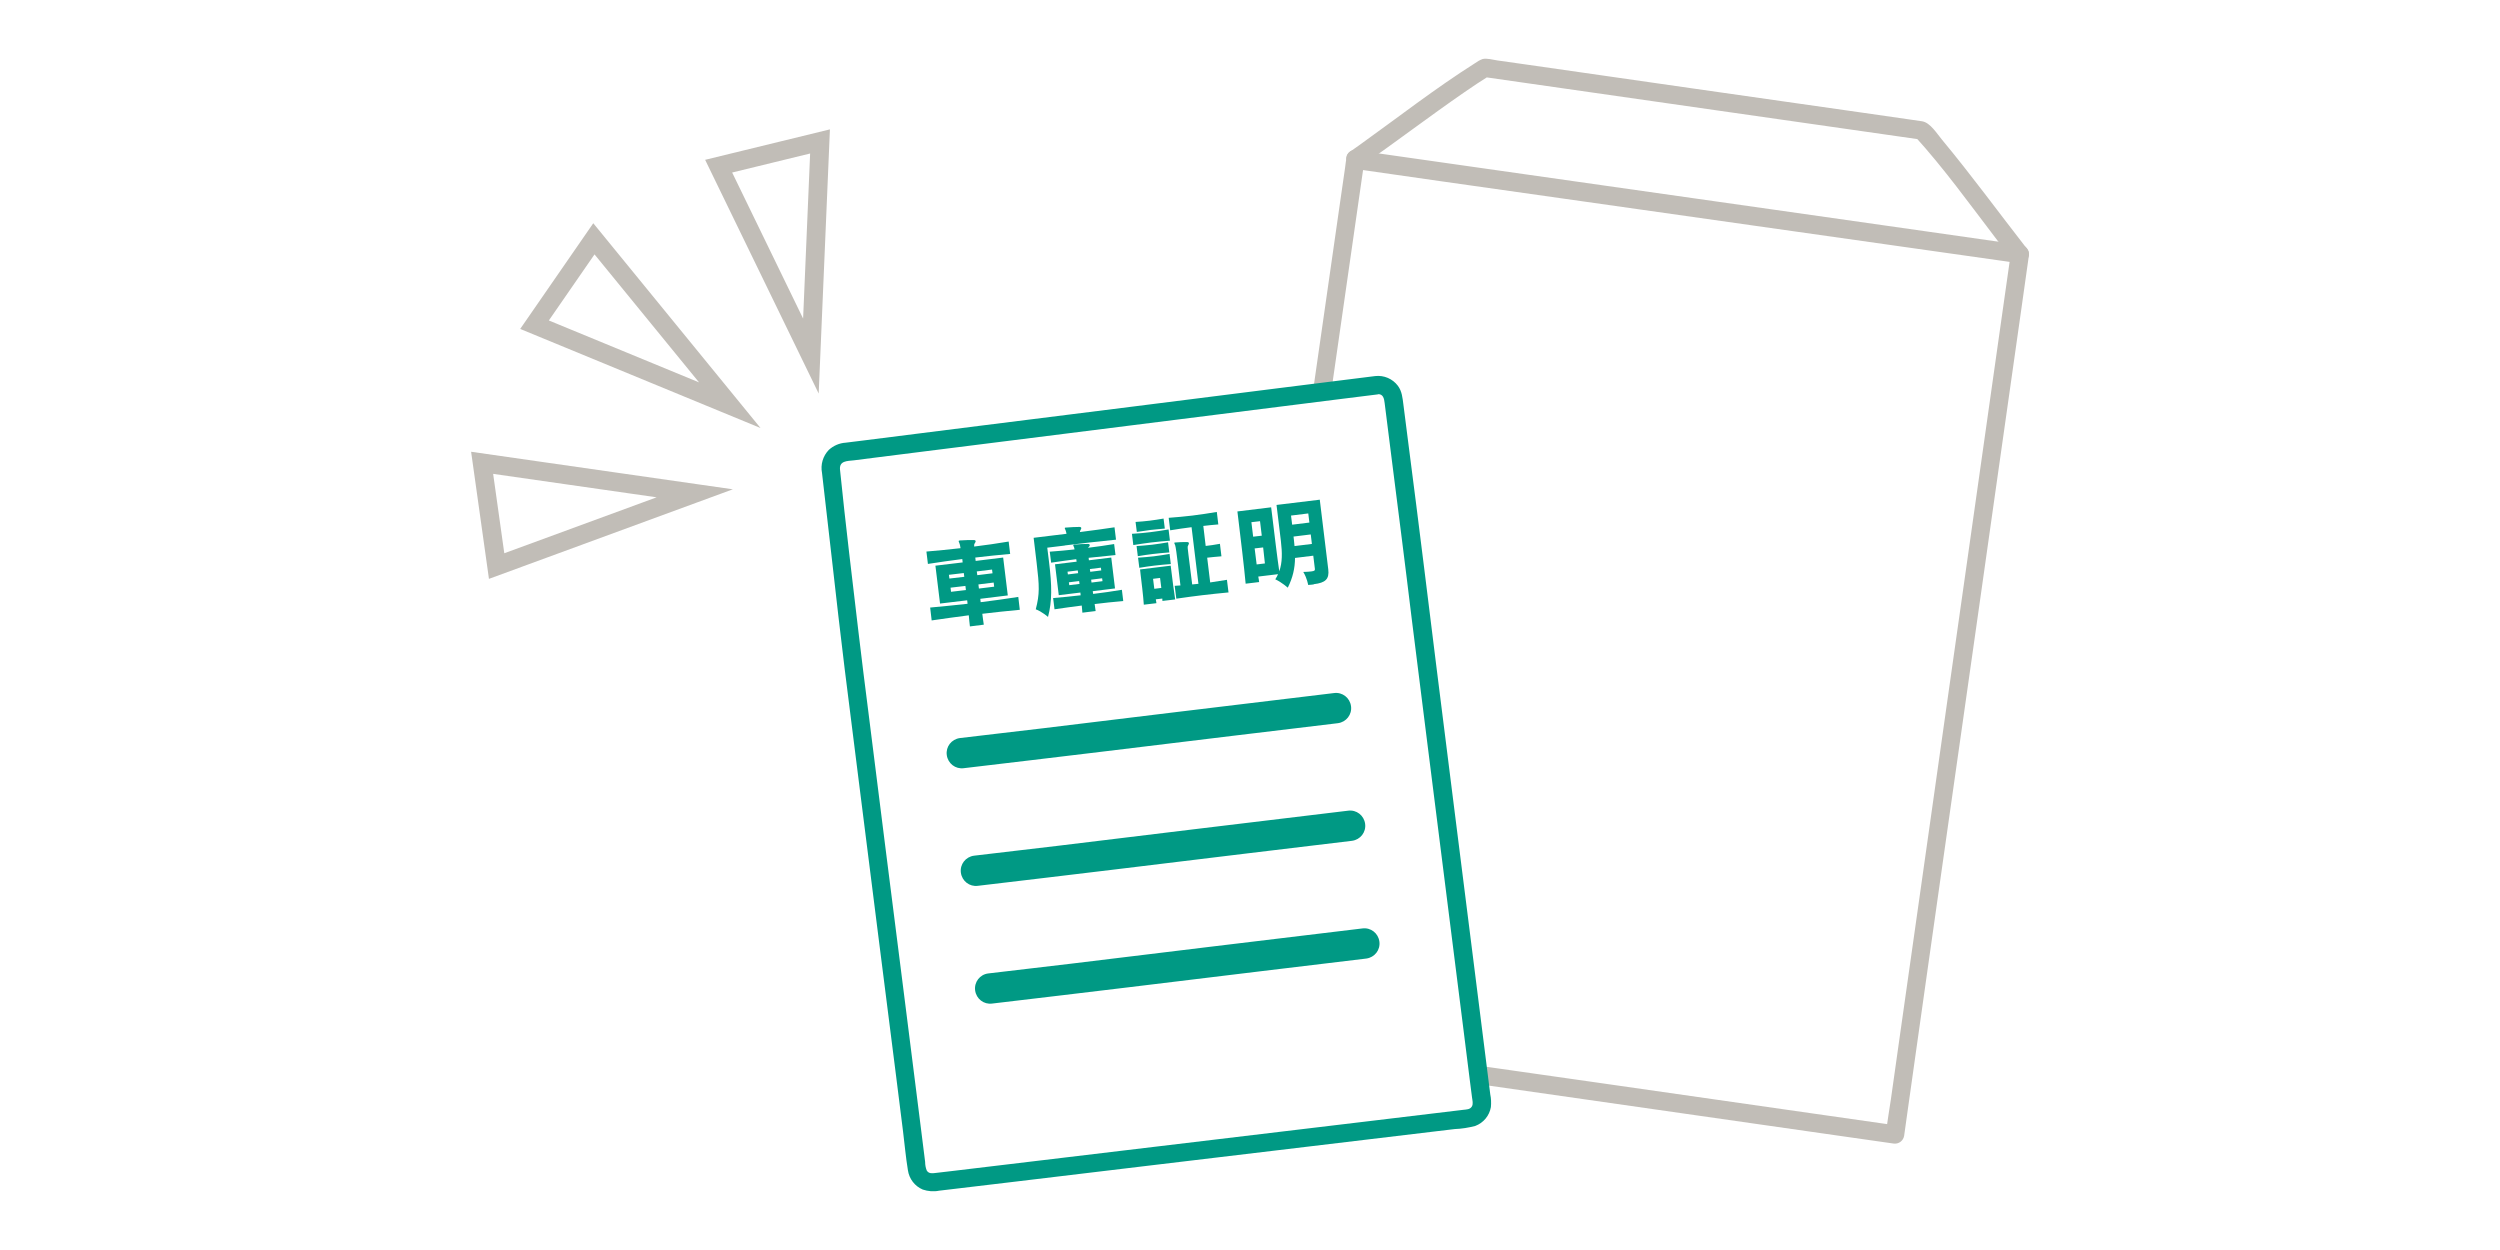 <svg width="200" height="100" viewBox="0 0 200 100" fill="none" xmlns="http://www.w3.org/2000/svg">
<g clip-path="url(#clip0_42601_31850)">
<path d="M58.382 32.416L42.762 25.976L47.512 19.105L58.382 32.416Z" stroke="#C1BDB7" stroke-width="1.5" stroke-miterlimit="10"/>
<path d="M64.872 28.485L57.492 13.294L65.602 11.315L64.872 28.485Z" stroke="#C1BDB7" stroke-width="1.5" stroke-miterlimit="10"/>
<path d="M55.58 39.465L39.73 45.285L38.57 37.025L55.58 39.465Z" stroke="#C1BDB7" stroke-width="1.5" stroke-miterlimit="10"/>
<path d="M106.481 31.456C107.311 25.625 108.151 19.805 108.991 13.976L109.111 13.146C109.131 13.015 109.241 12.636 109.111 13.025L107.721 12.825C107.721 12.515 107.721 12.595 107.721 12.675C107.671 13.075 107.941 13.435 108.341 13.505C110.621 13.835 112.901 14.155 115.181 14.486C119.041 15.036 122.891 15.585 126.741 16.125C131.211 16.756 135.671 17.395 140.141 18.026C144.251 18.605 148.361 19.195 152.481 19.776C155.281 20.175 158.071 20.576 160.871 20.965L161.491 21.055L160.871 20.226C160.731 21.235 160.581 22.235 160.441 23.245C160.171 25.175 159.891 27.096 159.621 29.026C159.251 31.636 158.881 34.255 158.511 36.865C158.071 39.946 157.641 43.026 157.201 46.105C156.731 49.395 156.271 52.675 155.801 55.965C155.341 59.236 154.871 62.505 154.411 65.785C153.981 68.816 153.551 71.856 153.121 74.885L152.041 82.496C151.781 84.316 151.521 86.126 151.271 87.945C151.151 88.805 150.981 89.675 150.901 90.535C150.901 90.576 150.891 90.615 150.881 90.656L151.711 90.035C148.821 89.626 145.941 89.206 143.051 88.796L128.181 86.665L119.011 85.356C118.081 85.225 117.871 86.665 118.801 86.805L134.931 89.115L147.711 90.945L151.501 91.486C151.901 91.535 152.261 91.266 152.331 90.865C152.421 90.266 152.501 89.675 152.581 89.076L153.261 84.255L154.271 77.106C154.691 74.165 155.101 71.236 155.521 68.296C155.981 65.066 156.441 61.825 156.901 58.596C157.371 55.285 157.841 51.986 158.311 48.675L159.651 39.206C160.041 36.456 160.431 33.715 160.821 30.965C161.121 28.855 161.421 26.735 161.721 24.625C161.901 23.375 162.081 22.125 162.251 20.866L162.311 20.425C162.361 20.026 162.091 19.666 161.691 19.596C159.131 19.226 156.561 18.866 153.991 18.495C149.991 17.925 145.991 17.355 141.991 16.785L128.571 14.876C124.591 14.306 120.601 13.745 116.621 13.175C114.091 12.816 111.561 12.456 109.041 12.095L108.551 12.025L109.171 12.855C109.171 12.775 109.181 12.695 109.171 12.616C109.171 11.896 108.011 11.755 107.781 12.415C107.691 12.755 107.631 13.105 107.601 13.456C107.481 14.265 107.371 15.066 107.251 15.876C106.831 18.785 106.411 21.695 106.001 24.596L105.051 31.215C104.921 32.145 106.361 32.355 106.501 31.425L106.481 31.456Z" fill="#C1BDB7"/>
<path d="M108.861 13.315C111.661 11.365 114.371 9.295 117.171 7.365C117.841 6.905 118.521 6.445 119.221 6.015L118.681 6.155L137.451 8.845L153.651 11.165L153.171 10.885C155.501 13.445 157.541 16.285 159.641 19.035C160.091 19.625 160.531 20.205 160.991 20.785C161.571 21.525 162.741 20.655 162.161 19.905C159.891 16.995 157.711 14.005 155.351 11.165C154.951 10.685 154.421 9.815 153.781 9.705C153.491 9.655 153.191 9.625 152.891 9.575L149.071 9.025L135.421 7.075L126.651 5.815L122.121 5.165L119.791 4.835C119.431 4.785 118.951 4.635 118.601 4.725C118.381 4.805 118.181 4.925 118.001 5.055C114.811 7.075 111.811 9.415 108.741 11.615C108.491 11.795 108.241 11.965 107.991 12.145C107.221 12.685 108.091 13.855 108.871 13.315H108.861Z" fill="#C1BDB7"/>
<path d="M110.022 30.085C107.442 30.405 104.862 30.735 102.272 31.055L90.552 32.535L78.371 34.065C75.281 34.455 72.192 34.845 69.102 35.235L67.651 35.415C67.151 35.445 66.671 35.655 66.302 35.995C65.832 36.485 65.632 37.165 65.761 37.835C66.041 40.245 66.322 42.665 66.591 45.075C66.912 47.885 67.222 50.685 67.572 53.495C67.951 56.545 68.332 59.595 68.722 62.645C69.222 66.635 69.731 70.615 70.231 74.605C70.712 78.415 71.192 82.225 71.681 86.035C71.871 87.525 72.061 89.015 72.242 90.505C72.371 91.535 72.462 92.585 72.632 93.615C72.731 94.305 73.181 94.895 73.822 95.165C74.242 95.305 74.692 95.345 75.132 95.255L76.651 95.075L80.852 94.575L92.201 93.215L104.592 91.735L114.622 90.535L116.382 90.325C116.932 90.305 117.482 90.215 118.022 90.075C118.682 89.825 119.152 89.255 119.272 88.565C119.302 88.225 119.292 87.885 119.222 87.555C119.162 87.055 119.092 86.545 119.032 86.045C118.642 82.945 118.252 79.855 117.862 76.755C117.362 72.765 116.852 68.775 116.352 64.785C115.872 60.945 115.382 57.095 114.902 53.255C114.572 50.645 114.252 48.035 113.932 45.435C113.522 42.075 113.082 38.715 112.652 35.345C112.522 34.355 112.402 33.355 112.272 32.365C112.202 31.835 112.162 31.305 111.832 30.865C111.412 30.305 110.722 30.005 110.022 30.085C109.082 30.165 109.272 31.615 110.202 31.535C110.652 31.495 110.732 31.885 110.772 32.245C110.832 32.695 110.882 33.145 110.942 33.595C111.082 34.675 111.212 35.765 111.352 36.845C111.622 38.945 111.892 41.045 112.152 43.155C112.422 45.255 112.672 47.355 112.932 49.455C113.352 52.825 113.772 56.205 114.202 59.575C114.702 63.565 115.212 67.555 115.712 71.545C116.162 75.135 116.622 78.725 117.072 82.325C117.242 83.655 117.412 84.985 117.572 86.315L117.762 87.795C117.792 88.025 117.872 88.305 117.752 88.515C117.602 88.765 117.322 88.755 117.072 88.785C114.432 89.105 111.802 89.415 109.162 89.735L97.541 91.125L85.501 92.565L76.311 93.665L74.862 93.835C74.591 93.865 74.311 93.915 74.141 93.645C74.052 93.425 74.011 93.185 74.011 92.955C73.871 91.835 73.731 90.725 73.591 89.605C73.171 86.255 72.742 82.905 72.322 79.545C71.822 75.575 71.311 71.595 70.811 67.625C70.362 64.075 69.912 60.525 69.472 56.975C69.201 54.845 68.931 52.715 68.681 50.585C68.171 46.255 67.641 41.915 67.201 37.575C67.132 36.855 67.772 36.885 68.322 36.825L69.891 36.625L74.091 36.095C77.802 35.625 81.511 35.165 85.222 34.695L97.371 33.165C100.652 32.755 103.942 32.335 107.222 31.925C108.212 31.805 109.202 31.675 110.192 31.555C111.122 31.435 110.942 29.995 110.012 30.105L110.022 30.085Z" fill="#009984"/>
<path d="M106.722 55.445C102.572 55.945 98.421 56.445 94.272 56.945C90.651 57.385 87.031 57.825 83.412 58.265C81.201 58.535 78.992 58.775 76.791 59.045C76.121 59.135 75.651 59.735 75.742 60.405C75.832 61.075 76.431 61.545 77.102 61.455C80.761 61.015 84.421 60.595 88.082 60.145C91.621 59.715 95.162 59.285 98.712 58.855L107.032 57.855C107.702 57.765 108.172 57.165 108.082 56.495C107.992 55.825 107.392 55.355 106.722 55.445Z" fill="#009984"/>
<path d="M107.85 64.855C103.7 65.355 99.55 65.855 95.4 66.355C91.78 66.795 88.16 67.235 84.54 67.675C82.33 67.945 80.12 68.185 77.92 68.455C77.25 68.545 76.78 69.145 76.87 69.815C76.96 70.485 77.56 70.955 78.23 70.865C81.89 70.425 85.55 70.005 89.21 69.555C92.75 69.125 96.29 68.695 99.84 68.265L108.16 67.265C108.83 67.175 109.3 66.575 109.21 65.905C109.12 65.235 108.52 64.765 107.85 64.855Z" fill="#009984"/>
<path d="M108.991 74.275C104.841 74.775 100.691 75.275 96.541 75.775C92.921 76.215 89.301 76.655 85.681 77.095C83.471 77.365 81.261 77.605 79.061 77.875C78.391 77.955 77.921 78.565 78.011 79.235C78.101 79.905 78.701 80.375 79.371 80.285C83.031 79.845 86.691 79.425 90.351 78.975C93.891 78.545 97.431 78.115 100.981 77.685L109.301 76.685C109.971 76.595 110.441 75.995 110.351 75.325C110.261 74.655 109.661 74.185 108.991 74.275Z" fill="#009984"/>
<path d="M78.583 49.094C78.613 49.384 78.663 49.674 78.703 49.974L77.593 50.114C77.553 49.824 77.533 49.534 77.503 49.224C76.493 49.354 75.493 49.494 74.533 49.634L74.413 48.604C75.393 48.514 76.393 48.414 77.403 48.304C77.403 48.214 77.383 48.114 77.373 48.024L75.203 48.284L74.833 45.254L77.013 44.994L76.983 44.724C76.043 44.844 75.123 44.974 74.233 45.114L74.113 44.124C75.003 44.044 75.923 43.964 76.843 43.854C76.813 43.664 76.783 43.514 76.753 43.464C76.723 43.384 76.703 43.344 76.693 43.304C76.693 43.264 76.713 43.244 76.793 43.234C76.793 43.234 76.813 43.234 76.833 43.234C77.143 43.214 77.573 43.194 77.913 43.204C77.993 43.204 78.043 43.244 78.053 43.284C78.053 43.334 78.033 43.394 77.993 43.444C77.933 43.524 77.923 43.594 77.933 43.684C77.933 43.704 77.933 43.724 77.933 43.724C78.853 43.614 79.783 43.474 80.693 43.324L80.813 44.314C79.893 44.394 78.953 44.494 78.023 44.604L78.053 44.874L80.253 44.604L80.623 47.634L78.423 47.904L78.453 48.174C79.463 48.054 80.473 47.904 81.463 47.754L81.583 48.784C80.603 48.874 79.583 48.984 78.573 49.104L78.583 49.094ZM77.103 45.844L75.913 45.984L75.953 46.284L77.143 46.144L77.103 45.844ZM77.233 46.874L76.043 47.014L76.083 47.344L77.273 47.204L77.233 46.874ZM79.363 45.564L78.143 45.714L78.183 46.014L79.403 45.864L79.363 45.564ZM79.493 46.604L78.273 46.754L78.313 47.084L79.533 46.934L79.493 46.604Z" fill="#009984"/>
<path d="M85.181 43.644C84.481 43.734 83.951 43.794 83.781 43.814L83.921 44.944C84.161 46.884 84.171 48.104 83.841 49.354C83.841 49.354 83.351 48.924 82.861 48.744C83.181 47.514 83.151 46.894 82.931 45.034L82.691 43.024C82.691 43.024 83.231 42.964 84.001 42.864C84.391 42.814 84.841 42.764 85.321 42.704C85.301 42.584 85.271 42.494 85.251 42.434C85.211 42.344 85.191 42.294 85.181 42.264C85.181 42.224 85.201 42.204 85.261 42.204C85.261 42.204 85.281 42.204 85.301 42.204C85.611 42.174 86.111 42.154 86.361 42.154C86.451 42.154 86.491 42.194 86.501 42.234C86.501 42.274 86.501 42.314 86.461 42.364C86.411 42.454 86.401 42.494 86.391 42.564C87.421 42.434 88.451 42.294 89.161 42.184L89.281 43.174C88.111 43.284 86.401 43.484 85.191 43.634L85.181 43.644ZM89.861 48.084C89.481 48.124 89.101 48.154 88.701 48.194C88.321 48.234 87.941 48.284 87.571 48.324C87.601 48.514 87.621 48.704 87.651 48.884L86.591 49.014C86.571 48.824 86.551 48.634 86.541 48.444C85.791 48.534 85.121 48.634 84.361 48.744L84.251 47.844C84.631 47.804 84.981 47.784 85.341 47.744C85.701 47.704 86.071 47.664 86.451 47.624L86.431 47.404L84.701 47.614L84.401 45.144L86.131 44.934L86.101 44.734C85.391 44.824 84.761 44.914 84.091 45.014L83.981 44.134C84.311 44.104 84.641 44.084 84.971 44.054C85.291 44.024 85.621 43.984 85.961 43.954C85.961 43.904 85.941 43.874 85.941 43.844C85.931 43.814 85.931 43.794 85.921 43.774C85.891 43.704 85.861 43.664 85.861 43.634C85.861 43.594 85.881 43.574 85.981 43.564C85.991 43.564 86.011 43.564 86.021 43.564C86.301 43.534 86.731 43.514 87.041 43.514C87.131 43.514 87.171 43.554 87.181 43.604C87.181 43.644 87.171 43.694 87.121 43.734C87.071 43.774 87.041 43.824 87.041 43.824C87.741 43.734 88.491 43.634 89.131 43.524L89.241 44.404C88.551 44.474 87.791 44.554 87.091 44.624L87.111 44.824L88.901 44.604L89.201 47.074L87.421 47.294L87.451 47.514C88.211 47.424 89.031 47.304 89.751 47.184L89.861 48.094V48.084ZM86.221 45.634L85.401 45.734L85.431 45.954L86.251 45.854L86.221 45.634ZM86.331 46.484L85.511 46.584L85.541 46.814L86.361 46.714L86.331 46.484ZM88.071 45.414L87.191 45.524L87.221 45.744L88.101 45.634L88.071 45.414ZM88.171 46.264L87.291 46.374L87.321 46.604L88.201 46.494L88.171 46.264Z" fill="#009984"/>
<path d="M92.105 43.395C91.635 43.455 91.155 43.525 90.665 43.605L90.555 42.705C91.065 42.675 91.535 42.635 92.015 42.575C92.495 42.515 92.975 42.445 93.485 42.355L93.595 43.255C93.085 43.295 92.595 43.335 92.115 43.395H92.105ZM92.055 42.395C91.685 42.445 91.315 42.495 90.945 42.555L90.845 41.755C91.235 41.735 91.595 41.695 91.965 41.655C92.335 41.605 92.705 41.555 93.085 41.485L93.185 42.285C92.795 42.315 92.425 42.355 92.055 42.395ZM92.265 44.315C91.845 44.365 91.425 44.425 91.025 44.495L90.925 43.685C91.345 43.655 91.755 43.625 92.185 43.575C92.605 43.525 93.025 43.455 93.445 43.385L93.545 44.195C93.115 44.225 92.695 44.265 92.275 44.315H92.265ZM92.385 45.245C91.965 45.295 91.545 45.355 91.145 45.425L91.045 44.615C91.465 44.585 91.875 44.555 92.305 44.505C92.725 44.455 93.135 44.385 93.565 44.315L93.665 45.125C93.235 45.155 92.815 45.195 92.395 45.245H92.385ZM92.995 48.095C92.995 48.035 92.995 47.965 92.985 47.885L92.465 47.945C92.475 48.055 92.495 48.155 92.515 48.255L91.505 48.375C91.455 47.635 91.315 46.515 91.245 45.925C91.215 45.695 91.205 45.555 91.205 45.555L93.655 45.255C93.655 45.255 93.675 45.395 93.705 45.645C93.775 46.235 93.915 47.355 94.015 47.955L92.995 48.075V48.095ZM92.805 46.235L92.245 46.305L92.345 47.105L92.905 47.035L92.805 46.235ZM98.275 47.395C97.535 47.465 96.865 47.535 96.195 47.615C95.525 47.695 94.855 47.785 94.105 47.895L93.975 46.865C94.135 46.855 94.285 46.845 94.435 46.835C94.365 46.295 94.305 45.725 94.245 45.225C94.145 44.385 94.055 43.725 94.015 43.625C93.975 43.535 93.955 43.485 93.945 43.455C93.945 43.405 93.965 43.395 94.025 43.395C94.025 43.395 94.045 43.395 94.065 43.395C94.355 43.365 94.635 43.365 94.965 43.365C95.055 43.365 95.105 43.405 95.115 43.445C95.115 43.495 95.095 43.535 95.075 43.585C95.015 43.685 95.005 43.725 95.015 43.835C95.015 43.885 95.035 44.075 95.075 44.365C95.145 44.925 95.265 45.835 95.375 46.755C95.545 46.735 95.715 46.725 95.875 46.705L95.325 42.175C94.745 42.245 94.165 42.335 93.615 42.425L93.495 41.425C94.115 41.375 94.755 41.325 95.395 41.245C96.045 41.165 96.695 41.065 97.345 40.955L97.465 41.955C97.065 41.985 96.665 42.025 96.265 42.075L96.455 43.675C96.735 43.645 97.175 43.585 97.595 43.505L97.715 44.505C97.295 44.535 96.855 44.585 96.575 44.615L96.815 46.595C97.245 46.535 97.685 46.465 98.155 46.385L98.285 47.425L98.275 47.395Z" fill="#009984"/>
<path d="M105.092 46.755C104.962 46.775 104.812 46.785 104.652 46.795C104.652 46.795 104.572 46.265 104.262 45.755C104.552 45.745 104.752 45.735 104.892 45.715C105.172 45.685 105.202 45.625 105.192 45.515L105.062 44.455L103.602 44.635C103.592 45.475 103.422 46.215 103.022 47.015C103.022 47.015 102.532 46.575 102.022 46.345C102.112 46.215 102.192 46.055 102.242 45.935L100.662 46.125C100.692 46.325 100.712 46.375 100.732 46.565L99.652 46.695C99.542 45.455 99.222 42.815 99.072 41.575C99.022 41.165 98.992 40.915 98.992 40.915L101.692 40.585C101.692 40.585 101.742 40.975 101.812 41.555C101.952 42.715 102.182 44.635 102.342 45.705C102.592 44.995 102.582 44.225 102.472 43.285L102.122 40.395L105.582 39.975L106.262 45.555C106.352 46.325 106.042 46.625 105.102 46.735L105.092 46.755ZM100.802 41.695L100.112 41.775L100.252 42.935L100.942 42.855L100.802 41.695ZM100.372 43.875C100.422 44.265 100.482 44.755 100.532 45.155L101.192 45.075C101.152 44.685 101.092 44.185 101.052 43.795L100.362 43.875H100.372ZM104.662 41.075L103.282 41.245L103.372 41.975L104.752 41.805L104.662 41.075ZM104.862 42.755L103.482 42.925L103.512 43.185C103.532 43.355 103.552 43.525 103.562 43.685L104.952 43.515L104.862 42.765V42.755Z" fill="#009984"/>
</g>
<defs>
<clipPath id="clip0_42601_31850">
<rect width="124.62" height="90.61" fill="white" transform="translate(37.691 4.695)"/>
</clipPath>
</defs>
</svg>
